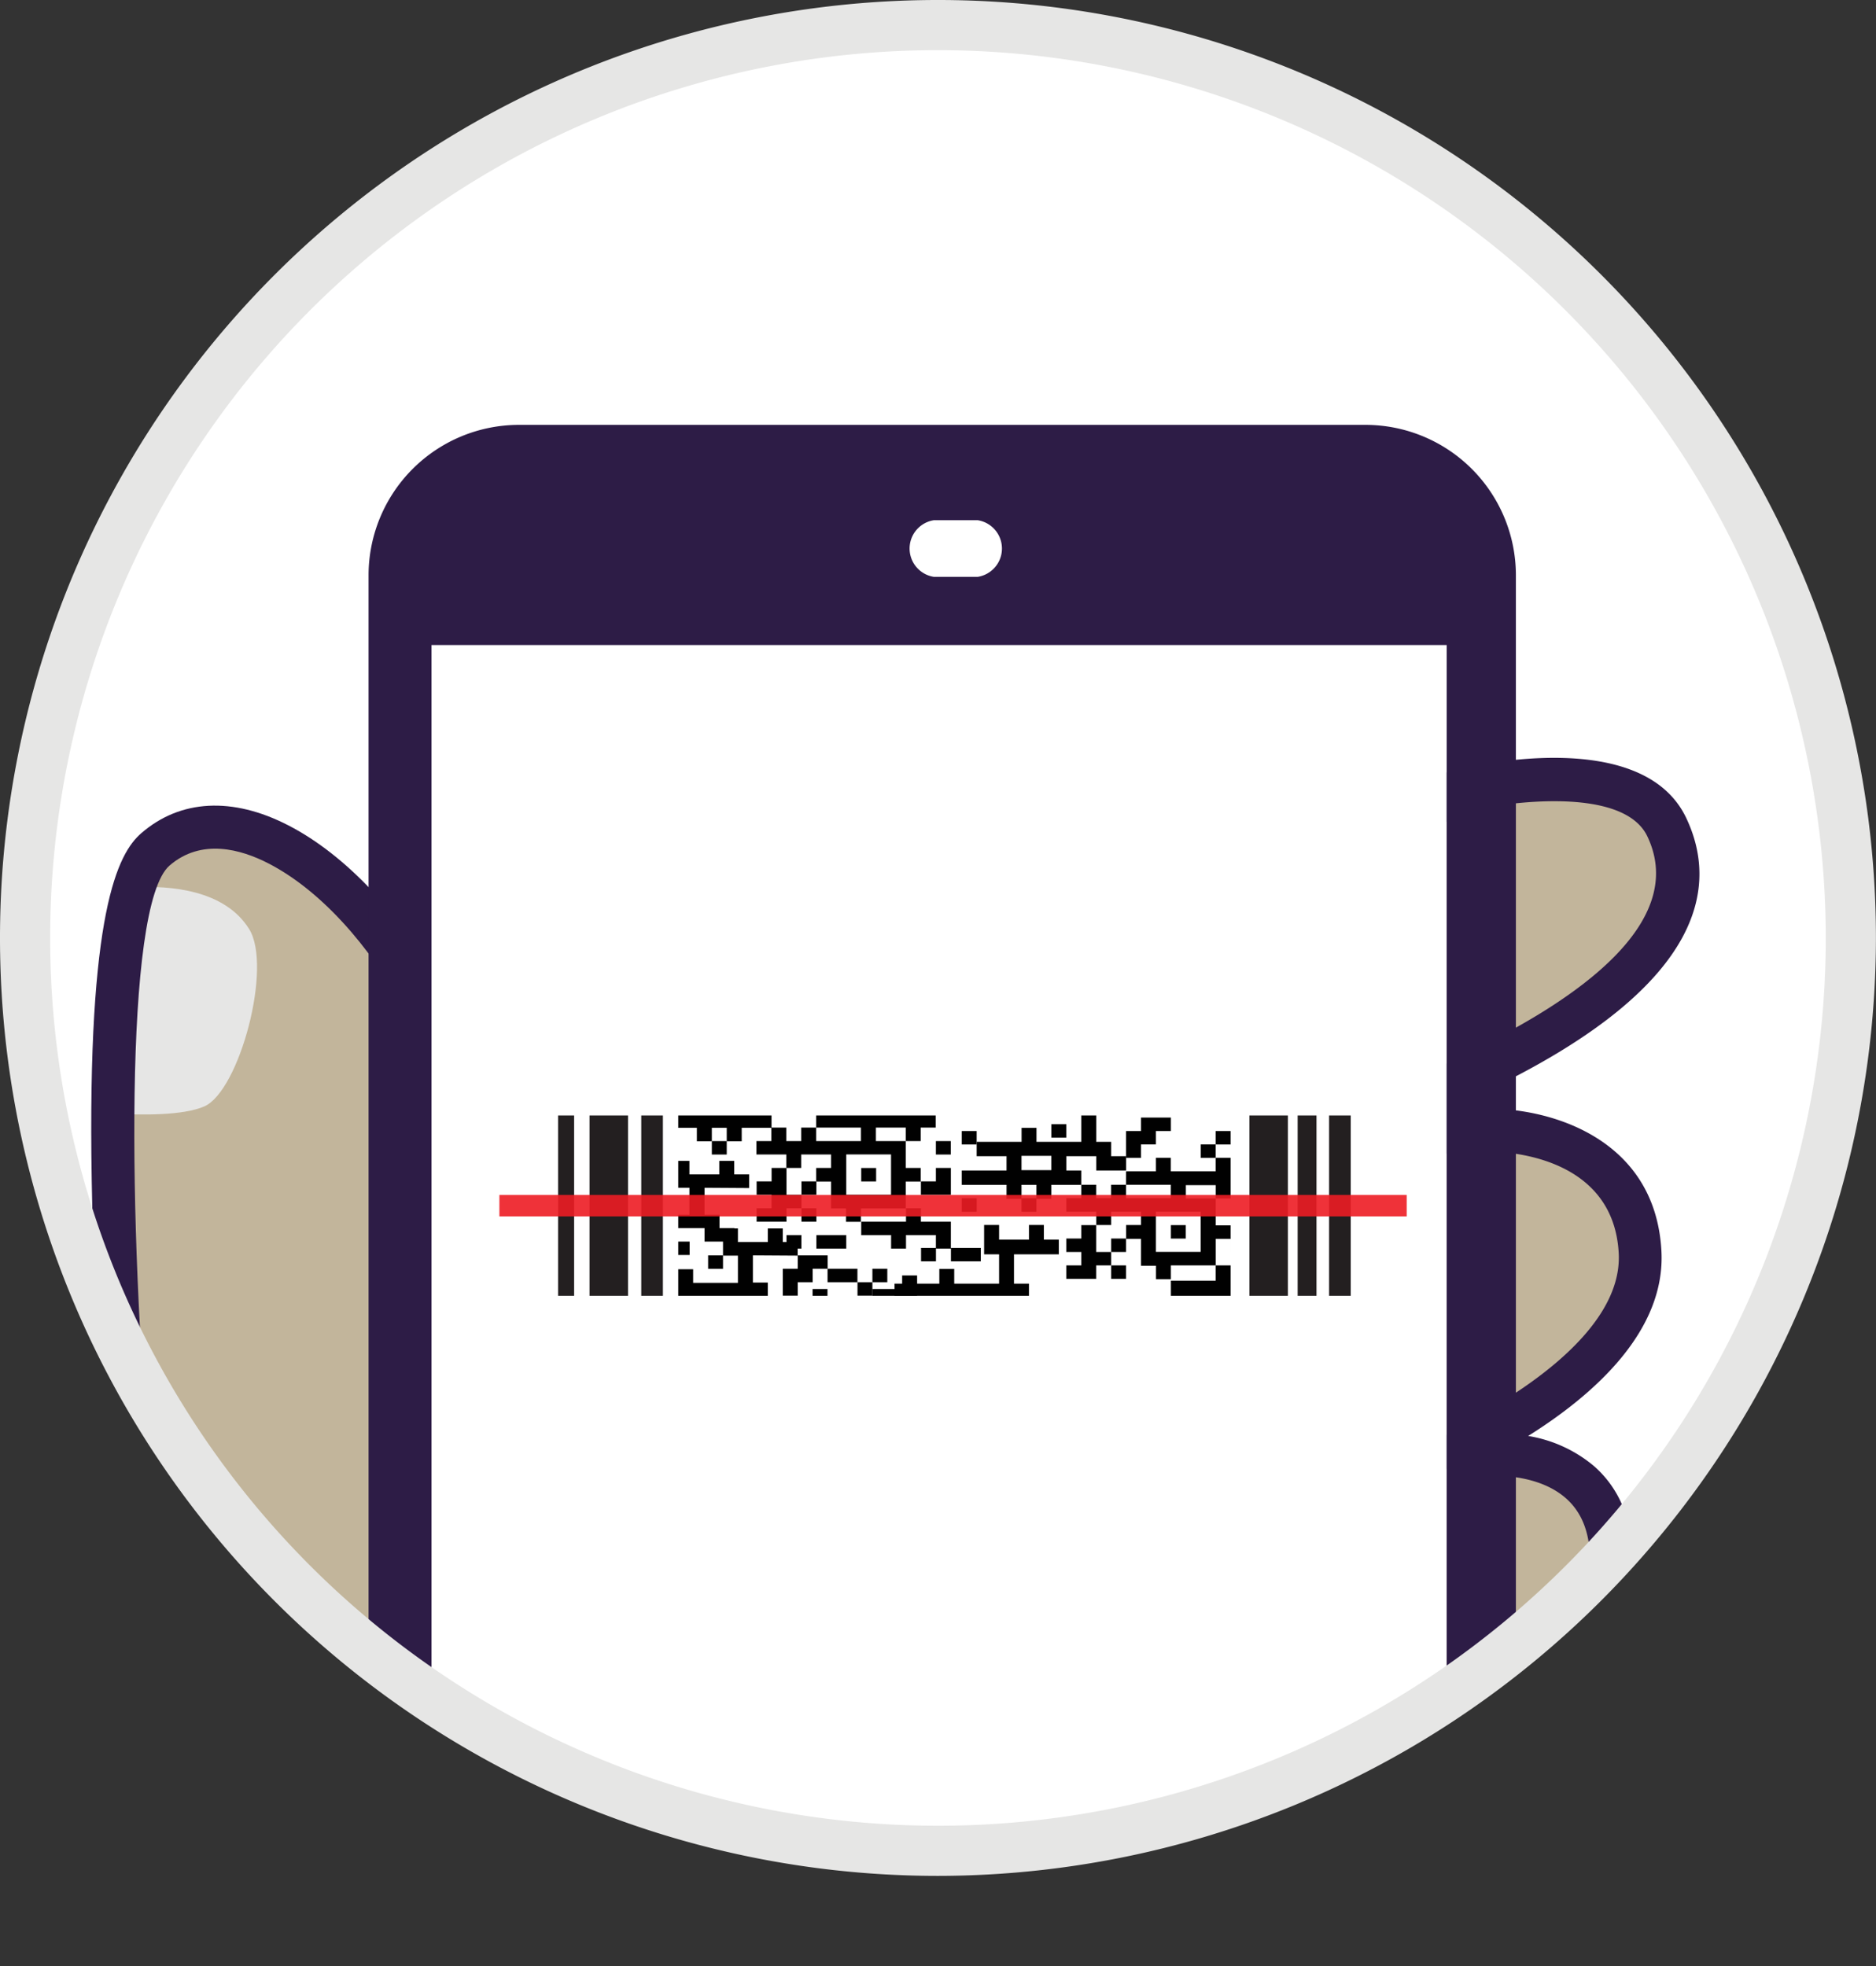 <svg id="Layer_1" data-name="Layer 1" xmlns="http://www.w3.org/2000/svg" xmlns:xlink="http://www.w3.org/1999/xlink" viewBox="0 0 261.83 274.43"><rect x="0" y="0" width="261.83" height="274.43" fill="#333333" stroke="none"/><defs><style>.cls-1{fill:none;}.cls-2{clip-path:url(#clip-path);}.cls-3{fill:#fff;}.cls-4{fill:#c2b59b;}.cls-5{fill:#2d1c46;}.cls-6{fill:#e6e6e5;}.cls-7{clip-path:url(#clip-path-2);}.cls-8{clip-path:url(#clip-path-3);}.cls-9{fill:#010101;}.cls-10{fill:#231f20;}.cls-11{opacity:0.9;}.cls-12{fill:#ed1c24;}</style><clipPath id="clip-path" transform="translate(-253.09 -253.09)"><circle class="cls-1" cx="384" cy="384" r="127.41"/></clipPath><clipPath id="clip-path-2" transform="translate(-253.09 -253.09)"><rect class="cls-1" x="330" y="408.78" width="115.8" height="25.17"/></clipPath><clipPath id="clip-path-3" transform="translate(-253.09 -253.09)"><rect class="cls-1" x="347.75" y="403.93" width="77.09" height="35.81"/></clipPath></defs><title>earn</title><g class="cls-2"><rect class="cls-3" x="1.35" y="1.59" width="259.32" height="258.73" rx="129.37"/><path class="cls-4" d="M456.24,363.61s24.2-6.14,29.47,4.93-2.73,22.58-25.56,33.7.39,8.59.39,8.59,20.48-.59,21.46,17c.71,12.86-15.62,22.79-24.42,27.19a.83.83,0,0,0,.5,1.57l3-.46S477.29,454.89,478,470s-2.62,24.31-2.62,24.31L440.63,486,429.32,378.83Z" transform="translate(-253.09 -253.09)"/><path class="cls-5" d="M477.27,497.89l-39.4-9.52L426.13,377.19l29-16.39.39-.1c2.72-.69,26.76-6.38,32.91,6.55,4.32,9.09,3.16,23-27,37.69-2.7,1.32-4.56,2.35-5.83,3.14a42.69,42.69,0,0,0,4.58-.23l.24,0c8.12-.23,23.65,3.61,24.55,19.81.62,11.18-9.38,20.07-18.6,25.85a19,19,0,0,1,9.22,4.23c3.32,2.94,5.13,7,5.36,12.17.72,15.56-2.65,25.07-2.79,25.47ZM443.4,483.53l29.87,7.22A74.36,74.36,0,0,0,475,470.17c-.16-3.49-1.25-6.08-3.32-7.93-3.7-3.3-9.43-3.19-10.24-3.15l-2.9.44a3.84,3.84,0,0,1-2.29-7.23c7.05-3.52,23.4-12.95,22.76-24.33-.78-14-16.66-14.17-18.27-14.14-12.13,1.3-13.11-2.1-13.48-3.38-1-3.4,2.05-6.26,11.58-10.9,14.19-6.91,29.9-17.68,24.17-29.72-3.36-7.07-19.64-4.85-25.64-3.41l-24.85,14.05Z" transform="translate(-253.09 -253.09)"/><path class="cls-4" d="M320.05,508.58l-44.88-7.41-4.29-44.3s-2.22-25.22-2.08-48.37c.07-12.61.84-24.61,3.05-31.58a11.63,11.63,0,0,1,2.9-5.29c16-13.88,48.1,21.47,45,54.83C317.52,450.05,320.05,508.58,320.05,508.58Z" transform="translate(-253.09 -253.09)"/><path class="cls-6" d="M281.61,407.51c-2.95,1.29-8.71,1.23-12.81,1,.07-12.61.84-24.61,3.05-31.58,5-.26,12.59.35,16,5.81C291.17,388,286.49,405.36,281.61,407.51Z" transform="translate(-253.09 -253.09)"/><path class="cls-1" d="M380.62,332.44a3.95,3.95,0,0,1,2.79-6.74h6.15a4,4,0,0,1,0,7.9h-6.15A3.94,3.94,0,0,1,380.62,332.44Z" transform="translate(-253.09 -253.09)"/><path class="cls-3" d="M393.51,329.65a4,4,0,0,1-3.95,4h-6.15a4,4,0,0,1,0-7.9h6.15a4,4,0,0,1,3.95,3.95Z" transform="translate(-253.09 -253.09)"/><path class="cls-5" d="M323.2,512.15l-50.79-8.4-4.52-46.61c0-.19-1.68-19.36-2-39.4-.65-37.41,3.64-45.53,6.93-48.37,5.44-4.71,12.72-5.1,20.5-1.09,16.08,8.27,31.74,33.74,29.43,58.47-2.16,23.11.3,81.12.33,81.71Zm-45.27-13.56,39,6.43c-.51-13.32-2.06-58.47-.16-78.83,2.06-22-12.15-45.35-26.19-52.58-3.86-2-9.4-3.55-13.83.29-6.48,5.62-5.57,51.74-2.85,82.7Z" transform="translate(-253.09 -253.09)"/><path class="cls-3" d="M455,343.12V524.19a20.75,20.75,0,0,1-11.27,3.32H325.46a20.73,20.73,0,0,1-12.15-3.92V343.12Z" transform="translate(-253.09 -253.09)"/><path class="cls-5" d="M443.7,312.39H325.46a21,21,0,0,0-20.93,20.92V506.58a20.93,20.93,0,0,0,8.78,17V343.12H455V524.19a21,21,0,0,0,9.66-17.61V333.31A21,21,0,0,0,443.7,312.39ZM389.56,333.6h-6.15a4,4,0,0,1,0-7.9h6.15a4,4,0,0,1,0,7.9Z" transform="translate(-253.09 -253.09)"/><g class="cls-7"><g class="cls-8"><rect class="cls-9" x="163.42" y="170.99" width="2.08" height="1.88"/><rect class="cls-9" x="152.99" y="181.29" width="2.08" height="1.88"/><rect class="cls-9" x="155.08" y="172.86" width="2.08" height="1.88"/><rect class="cls-9" x="155.08" y="176.61" width="2.08" height="1.88"/><rect class="cls-9" x="173.84" y="167.24" width="2.08" height="1.88"/><rect class="cls-9" x="134.23" y="167.24" width="2.08" height="1.88"/><rect class="cls-9" x="134.23" y="157.86" width="2.08" height="1.88"/><path class="cls-9" d="M426.92,412.82v1.87h-4.16v1.88H416.5v-1.88h-2.08v1.88h-4.17v1.88h6.25v1.87h-6.25v-1.87h-2.09v1.87h-2.08v-1.87H404v1.87h-2.08v1.88h4.17v1.87h2.08V422.2h4.17v1.87h-2.08V426h2.08v3.75h2.09v1.88h2.08V429.7h6.26V426h2.08v-1.88h-2.08v-3.75h-4.17v-1.87h4.17v1.87h2.08v-1.87h2.08v-1.88H429v-3.75Zm-6.25,9.38v5.62h-6.25V422.2Z" transform="translate(-253.09 -253.09)"/><polygon class="cls-9" points="161.33 155.98 159.25 155.98 159.25 157.86 157.16 157.86 157.16 159.73 157.16 161.61 159.25 161.61 159.25 159.73 161.33 159.73 161.33 157.86 163.42 157.86 163.42 155.98 161.33 155.98"/><rect class="cls-9" x="157.16" y="181.29" width="4.17" height="1.88"/><rect class="cls-9" x="128.55" y="174.17" width="2.08" height="1.88"/><rect class="cls-9" x="132.72" y="174.17" width="4.17" height="1.88"/><rect class="cls-9" x="167.59" y="159.73" width="2.08" height="1.88"/><rect class="cls-9" x="169.67" y="157.86" width="2.08" height="1.88"/><rect class="cls-9" x="142.57" y="167.24" width="2.08" height="1.88"/><rect class="cls-9" x="146.74" y="156.91" width="2.08" height="1.88"/><path class="cls-9" d="M412.33,408.59v-1.95h-2.08v-2h-2.09v2H404v-2h-2.08v3.91H404v3.91h-6.25v-1.95h-2.08v1.95H389.4v2h4.17v2h-6.25v2h6.25v1.95h2.09v-1.95h2.08v1.95h2.08v-1.95H404v-2h-2.08v-2h4.17v2h4.17v-2h-2.09v-2h-2.08v-3.91Zm-12.51,7.82h-4.16v-2h4.16Z" transform="translate(-253.09 -253.09)"/><path class="cls-9" d="M400.87,428.16v-2.05h-2.09v-2.05H396.7v2.05h-4.17v-2.05h-2.09v4.1h2.09v4.09h-6.26V430.2h-2.08v2.05h-6.25v2.05h4.17v2.05h-6.26v2h6.26v2.05h2.08v-2.05h2.08v2.05h2.09v-2.05h4.17v-2h-2.09V434.3h4.17v2.05h4.17V434.3H396.7v-2.05h-2.09v-4.09Zm-12.51,8.19h-4.17V434.3h4.17Z" transform="translate(-253.09 -253.09)"/><polygon class="cls-9" points="152.99 174.74 152.99 172.86 152.99 170.99 150.91 170.99 150.91 172.86 148.82 172.86 148.82 174.74 150.91 174.74 150.91 176.61 148.82 176.61 148.82 178.49 152.99 178.49 152.99 176.61 155.08 176.61 155.08 174.74 152.99 174.74"/><polygon class="cls-9" points="171.75 178.75 171.75 176.61 169.67 176.61 169.67 178.75 163.42 178.75 163.42 180.88 167.59 180.88 167.59 183.01 169.67 183.01 169.67 180.88 173.84 180.88 173.84 183.01 175.92 183.01 175.92 180.88 175.92 178.75 171.75 178.75"/><polygon class="cls-9" points="173.84 170.99 173.84 172.86 171.75 172.86 171.75 174.74 175.92 174.74 175.92 172.86 175.92 170.99 173.84 170.99"/><rect class="cls-9" x="120.2" y="163.02" width="2.08" height="1.88"/><rect class="cls-9" x="109.77" y="172.39" width="2.08" height="1.88"/><rect class="cls-9" x="111.86" y="164.89" width="2.08" height="1.88"/><rect class="cls-9" x="111.86" y="168.64" width="2.08" height="1.88"/><rect class="cls-9" x="130.62" y="159.26" width="2.08" height="1.88"/><rect class="cls-9" x="91.01" y="159.26" width="2.08" height="1.88"/><rect class="cls-9" x="91.01" y="149.89" width="2.08" height="1.88"/><path class="cls-9" d="M383.71,404.85v1.87h-4.17v1.88h-6.26v-1.88H371.2v1.88H367v1.87h6.25v1.88H367v-1.88h-2.09v1.88h-2.08v-1.88h-2.09v1.88h-2.08v1.87h4.17v1.88h2.08v-1.88h4.17v1.88H367V418h2.08v3.75h2.09v1.87h2.08v-1.87h6.26V418h2.08V416.1h-2.08v-3.75h-4.17v-1.88h4.17v1.88h2.08v-1.88h2.09V408.6h2.08v-3.75Zm-6.26,9.37v5.63H371.2v-5.63Z" transform="translate(-253.09 -253.09)"/><polygon class="cls-9" points="118.11 148.01 116.03 148.01 116.03 149.89 113.94 149.89 113.94 151.76 113.94 153.64 116.03 153.64 116.03 151.76 118.11 151.76 118.11 149.89 120.2 149.89 120.2 148.01 118.11 148.01"/><rect class="cls-9" x="113.94" y="172.39" width="4.17" height="1.88"/><rect class="cls-9" x="115.5" y="177.08" width="4.17" height="1.88"/><rect class="cls-9" x="124.37" y="151.76" width="2.08" height="1.88"/><rect class="cls-9" x="126.45" y="149.89" width="2.08" height="1.88"/><rect class="cls-9" x="99.35" y="159.26" width="2.08" height="1.88"/><rect class="cls-9" x="103.52" y="148.01" width="2.08" height="1.88"/><path class="cls-9" d="M369.11,401.1v-1.88H367v-1.88h-2.09v1.88h-4.17v-1.88h-2.08v3.76h2.08v3.75h-6.25V403h-2.08v1.88h-6.26v1.87h4.17v1.88H344.1v1.87h6.25v1.88h2.09v-1.88h2.08v1.88h2.09v-1.88h4.16V408.6h-2.08v-1.88h4.17v1.88H367v-1.88h-2.09v-1.87h-2.08V401.1Zm-12.5,7.5h-4.17v-1.88h4.17Z" transform="translate(-253.09 -253.09)"/><path class="cls-9" d="M357.65,418.91V417h-2.09v-1.88h-2.08V417h-4.17v-1.88h-2.09v3.75h2.09v3.76h-6.26v-1.88H341v1.88h-6.25v1.87h4.17v1.88h-6.26v1.87h6.26v1.88H341v-1.88h2.08v1.88h2.09v-1.88h4.17v-1.87h-2.09v-1.88h4.17v1.88h4.17v-1.88h-2.08v-1.87h-2.09v-3.76Zm-12.51,7.51H341v-1.88h4.17Z" transform="translate(-253.09 -253.09)"/><polygon class="cls-9" points="109.77 166.77 109.77 164.89 109.77 163.01 107.69 163.01 107.69 164.89 105.6 164.89 105.6 166.77 107.69 166.77 107.69 168.64 105.6 168.64 105.6 170.52 109.77 170.52 109.77 168.64 111.86 168.64 111.86 166.77 109.77 166.77"/><polygon class="cls-9" points="128.53 170.52 128.53 168.64 126.45 168.64 126.45 170.52 120.2 170.52 120.2 172.39 124.37 172.39 124.37 174.27 126.45 174.27 126.45 172.39 130.62 172.39 130.62 174.27 132.71 174.27 132.71 172.39 132.71 170.52 128.53 170.52"/><polygon class="cls-9" points="130.62 163.01 130.62 164.89 128.53 164.89 128.53 166.77 132.71 166.77 132.71 164.89 132.71 163.01 130.62 163.01"/><rect class="cls-9" x="115.51" y="190.21" width="2.08" height="1.88"/><rect class="cls-9" x="100.08" y="201.52" width="2.08" height="2.02"/><rect class="cls-9" x="107.17" y="192.09" width="2.08" height="1.88"/><rect class="cls-9" x="107.17" y="197.48" width="2.08" height="2.02"/><rect class="cls-9" x="125.93" y="186.46" width="2.08" height="1.88"/><rect class="cls-9" x="86.32" y="187.39" width="2.08" height="2.02"/><rect class="cls-9" x="86.32" y="177.3" width="2.08" height="2.02"/><path class="cls-9" d="M379,431.11V433h-4.16v1.88h-6.26V433h-2.08v1.88h-4.17v1.87h6.25v1.88h-6.25v-1.88h-2.09v1.88h-2.08v-1.88h-2.09v1.88H354v1.87h4.17v1.88h2.08v-1.88h4.17v1.88h-2.08v1.87h2.08V448h2.09v1.87h2.08V448h6.26v-3.76h2.08v-1.87h-2.08v-3.75h-4.17v-1.88h4.17v1.88h2.08v-1.88H379v-1.87h2.09v-3.76Zm-6.25,9.38v5.63h-6.25v-5.63Z" transform="translate(-253.09 -253.09)"/><polygon class="cls-9" points="113.42 175.21 111.34 175.21 111.34 177.08 109.25 177.08 109.25 178.96 109.25 180.84 111.34 180.84 111.34 178.96 113.42 178.96 113.42 177.08 115.51 177.08 115.51 175.21 113.42 175.21"/><rect class="cls-9" x="104.25" y="201.52" width="4.17" height="2.02"/><rect class="cls-9" x="119.68" y="178.96" width="2.08" height="1.88"/><rect class="cls-9" x="121.76" y="177.08" width="2.08" height="1.88"/><rect class="cls-9" x="94.66" y="186.46" width="2.08" height="1.88"/><rect class="cls-9" x="98.83" y="175.21" width="2.08" height="1.88"/><path class="cls-9" d="M364.42,428.34v-1.9h-2.08v-1.9h-2.09v1.9h-4.17v-1.9H354v3.8h2.08v3.8h-6.25v-1.9h-2.08v1.9h-6.26V434h4.17v1.9h-6.25v1.9h6.25v1.9h2.09v-1.9h2.08v1.9h2.08v-1.9h4.17v-1.9H354V434h4.17v1.9h4.17V434h-2.09v-1.9h-2.08v-3.8Zm-12.51,7.6h-4.16V434h4.16Z" transform="translate(-253.09 -253.09)"/><path class="cls-9" d="M353,446.11v-1.87h-2.09v-1.88h-2.08v1.88h-4.17v-1.88h-2.09v3.75h2.09v3.75h-6.26V448h-2.08v1.87H330v1.88h4.17v1.87h-6.26v1.88h6.26v1.88h2.08v-1.88h2.08v1.88h2.09v-1.88h4.17v-1.88h-2.09v-1.87h4.17v1.87h4.17v-1.87h-2.08v-1.88H346.7v-3.75Zm-12.51,7.5h-4.17v-1.87h4.17Z" transform="translate(-253.09 -253.09)"/><polygon class="cls-9" points="105.08 193.96 105.08 192.09 105.08 190.21 103 190.21 103 192.09 100.91 192.09 100.91 193.96 103 193.96 103 195.84 100.91 195.84 100.91 197.72 105.08 197.72 105.08 195.84 107.17 195.84 107.17 193.96 105.08 193.96"/><polygon class="cls-9" points="123.84 199.5 123.84 197.48 121.76 197.48 121.76 199.5 115.51 199.5 115.51 201.52 119.68 201.52 119.68 203.53 121.76 203.53 121.76 201.52 125.93 201.52 125.93 203.53 128.01 203.53 128.01 201.52 128.01 199.5 123.84 199.5"/><polygon class="cls-9" points="125.93 190.21 125.93 192.09 123.84 192.09 123.84 193.96 128.01 193.96 128.01 192.09 128.01 190.21 125.93 190.21"/></g><rect class="cls-10" x="82.28" y="149.06" width="5.37" height="38.54"/><rect class="cls-10" x="174.38" y="149.06" width="5.37" height="38.54"/><rect class="cls-10" x="181.11" y="149.06" width="2.63" height="38.54"/><rect class="cls-10" x="185.5" y="149.06" width="3.02" height="38.54"/><rect class="cls-10" x="89.5" y="149.06" width="3.02" height="38.54"/><rect class="cls-10" x="77.89" y="149.06" width="2.24" height="38.54"/></g><g class="cls-11"><rect class="cls-12" x="69.7" y="166.78" width="126.63" height="3"/></g></g><path class="cls-6" d="M384,514.91A130.91,130.91,0,1,1,514.91,384,131.05,131.05,0,0,1,384,514.91Zm0-254.82A123.91,123.91,0,1,0,507.91,384,124,124,0,0,0,384,260.09Z" transform="translate(-253.09 -253.09)"/></svg>